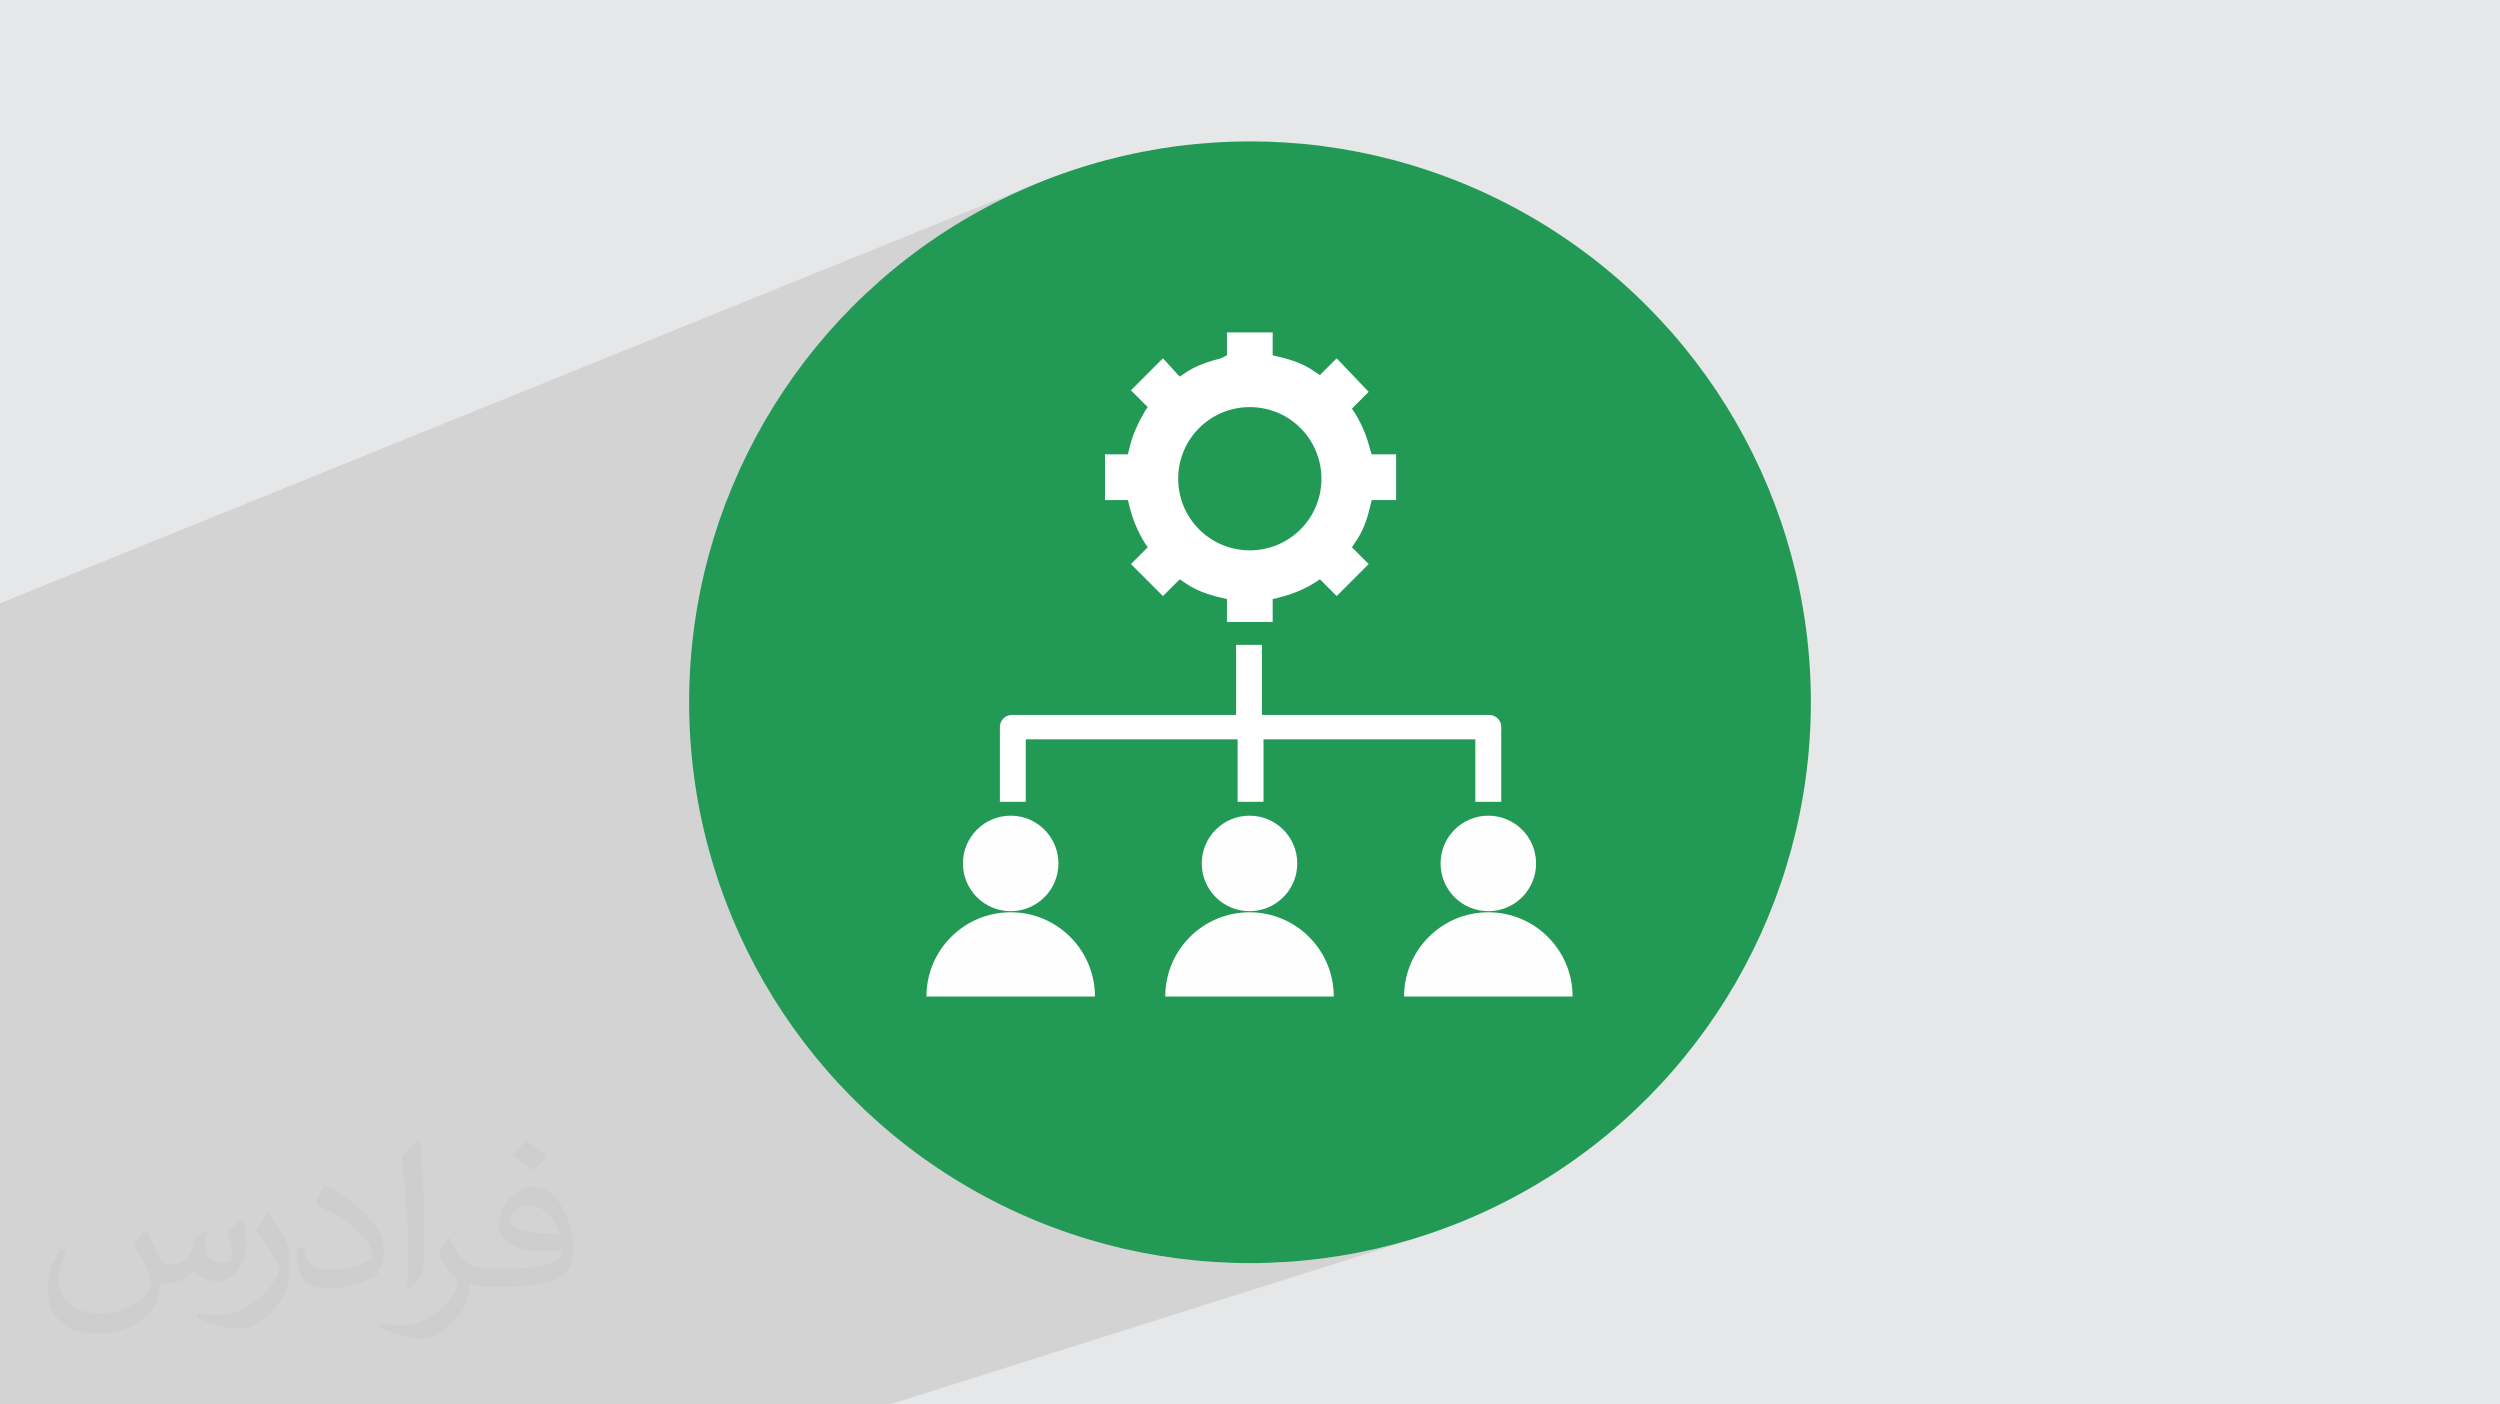 <?xml version="1.0" encoding="UTF-8"?>
<!DOCTYPE svg PUBLIC "-//W3C//DTD SVG 1.0//EN" "http://www.w3.org/TR/2001/REC-SVG-20010904/DTD/svg10.dtd">
<!-- Creator: CorelDRAW -->
<svg xmlns="http://www.w3.org/2000/svg" xml:space="preserve" width="94.192mm" height="52.917mm" version="1.0" style="shape-rendering:geometricPrecision; text-rendering:geometricPrecision; image-rendering:optimizeQuality; fill-rule:evenodd; clip-rule:evenodd"
viewBox="0 0 9419.16 5291.66"
 xmlns:xlink="http://www.w3.org/1999/xlink"
 xmlns:xodm="http://www.corel.com/coreldraw/odm/2003">
 <defs>
  <style type="text/css">
   <![CDATA[
    .fil0 {fill:#E6E7E8}
    .fil5 {fill:#FEFEFE}
    .fil3 {fill:#239956;fill-rule:nonzero}
    .fil4 {fill:white;fill-rule:nonzero}
    .fil2 {fill:#373435;fill-opacity:0.031}
    .fil1 {fill:#2B2A29;fill-opacity:0.102}
   ]]>
  </style>
 </defs>
 <g id="Layer_x0020_1">
  <polygon class="fil0" points="-0,0 9419.16,0 9419.16,5291.66 -0,5291.66 "/>
  <polygon class="fil1" points="-0,4876.23 -0,4854.2 -0,4845.98 -0,4844.45 -0,4821.64 -0,4812.94 -0,4684.87 -0,4599.23 -0,4590.77 -0,4579.95 -0,4567.72 -0,4512.18 -0,4501.41 -0,4465.08 -0,4261.87 -0,4226.24 -0,4189.31 -0,4151.76 -0,4144.18 -0,4141.57 -0,4140.89 -0,4068.28 -0,4062.44 -0,4062.12 -0,4057.63 -0,4052.26 -0,3973.25 -0,3959.82 -0,3891.1 -0,3856.17 -0,3853.02 -0,3849.33 -0,3839.39 -0,3837.63 -0,3817.88 -0,3675.6 -0,3640.1 -0,3620.1 -0,3455.39 -0,3449.45 -0,3433.07 -0,3392.64 -0,3276.88 -0,3254.79 -0,3254.67 -0,3242.04 -0,3235.92 -0,3214.37 -0,3121.14 -0,3105.92 -0,3048.12 -0,3038.98 -0,3033.38 -0,3016.28 -0,2949.97 -0,2946.3 -0,2272.98 3887.03,698.72 3793.43,741.04 3702.31,787.71 3613.82,838.59 3528.08,893.56 3445.23,952.47 3365.4,1015.21 3288.72,1081.62 3215.33,1151.59 3145.37,1224.98 3078.95,1301.66 3016.21,1381.49 2957.3,1464.34 2902.33,1550.08 2851.45,1638.57 2804.78,1729.69 2762.46,1823.29 2741.58,1876.25 4610.52,1146.8 4808.63,1146.8 4808.63,1245.85 4835.04,1252.46 4846.11,1255.02 4857.02,1257.74 4867.78,1260.63 4878.39,1263.71 4888.83,1266.98 4899.12,1270.45 4909.26,1274.14 4919.24,1278.05 4929.07,1282.19 4938.74,1286.59 4948.26,1291.21 4957.63,1296.11 4966.83,1301.28 4970.47,1303.47 5085.98,1259.06 5224.66,1404.35 5152.02,1476.98 5165.23,1496.8 5171.27,1506.7 5177.01,1516.61 5182.45,1526.51 5187.62,1536.42 5192.52,1546.32 5197.15,1556.23 5201.54,1566.13 5205.68,1576.04 5209.59,1585.95 5213.27,1595.85 5216.75,1605.76 5220.02,1615.66 5223.09,1625.57 5225.99,1635.47 5228.71,1645.38 5231.26,1655.28 5237.87,1675.09 5343.53,1675.09 5343.53,1873.21 5227.32,1916.27 5225.99,1921.61 5223.1,1932.35 5220.02,1942.95 5216.75,1953.4 5213.28,1963.69 5209.59,1973.83 5205.68,1983.81 5201.54,1993.64 5197.15,2003.32 5192.52,2012.84 5187.62,2022.2 5182.45,2031.41 5177.01,2040.46 5171.27,2049.36 5165.23,2058.11 5152.02,2077.92 5224.66,2150.56 5085.98,2289.23 4808.63,2390.24 4808.63,2401.5 3701.93,2804.32 3813.69,2804.32 4650.14,2500.55 4762.4,2500.55 4762.4,2804.32 5746.35,2804.32 5756.21,2805.24 5765.75,2807.93 5774.68,2812.33 5782.67,2818.35 5789.43,2825.92 5794.64,2834.97 5798,2845.4 5799.18,2857.15 5799.18,3180.73 4908.13,3485.38 4914.29,3497.71 4921.1,3503.55 4926.67,3511.02 4931.01,3519.88 4934.1,3529.9 4934.97,3535.02 5652.27,3290.61 5661.55,3287.8 5671.02,3285.39 5680.63,3283.4 5690.35,3281.84 5700.17,3280.71 5710.04,3280.02 5719.94,3279.79 5752.95,3279.78 5762.85,3279.94 5772.72,3280.43 5782.54,3281.26 5792.26,3282.46 5801.87,3284.05 5811.35,3286.05 5820.63,3288.47 5829.72,3291.34 5838.57,3294.67 5847.17,3298.48 5855.47,3302.8 5863.46,3307.64 5871.1,3313.02 5878.36,3318.96 5885.21,3325.49 5891.63,3332.61 5897.59,3338.95 5903.1,3345.6 5908.16,3352.53 5912.78,3359.75 5916.99,3367.23 5920.77,3374.98 5924.15,3382.98 5927.13,3391.22 5929.72,3399.69 5931.94,3408.39 5933.79,3417.3 5935.28,3426.41 5936.42,3435.71 5937.24,3445.2 5937.7,3454.86 5937.86,3464.69 5937.86,3491.1 5944.46,3497.71 5951.27,3503.55 5956.85,3511.02 5961.18,3519.88 5964.27,3529.9 5966.13,3540.85 5966.75,3552.49 5966.13,3564.61 5964.27,3576.95 5961.47,3587.41 5957.98,3598.72 5953.71,3610.5 5948.59,3622.35 5942.54,3633.9 5935.49,3644.74 5927.35,3654.51 5918.05,3662.8 5911.44,3669.4 5911.44,3676.01 5906.49,3685.91 5901.54,3695.82 5896.59,3705.72 5891.63,3715.63 5886.68,3725.54 5881.73,3735.44 5876.77,3745.35 5871.82,3755.25 5858.61,3775.06 5878.43,3788.27 5886.08,3792.13 5894.16,3796.25 5902.63,3800.59 5911.45,3805.09 5920.57,3809.7 5929.97,3814.39 5939.59,3819.09 5949.42,3823.77 5959.39,3828.36 5969.48,3832.83 5979.65,3837.13 5989.87,3841.2 6000.07,3845.01 6010.24,3848.49 6020.33,3851.61 6030.31,3854.31 6057.12,3864.89 6080.72,3878.92 6101.3,3895.81 6119.05,3914.98 6134.17,3935.85 6146.86,3957.85 6157.3,3980.39 6165.51,4002.4 7342.5,5291.66 6165.51,4002.4 6165.69,4002.89 6172.22,4024.77 6177.09,4045.45 6180.49,4064.36 6182.61,4080.9 6183.65,4094.5 6183.8,4104.59 6183.25,4110.55 6182.2,4111.85 6182.19,4114.33 6182.1,4116.81 6181.86,4119.28 6181.38,4121.76 6180.59,4124.23 6179.41,4126.71 6177.77,4129.18 6175.59,4131.66 6175.3,4133.84 6174.46,4135.48 6173.15,4136.66 6171.46,4137.44 4338.55,4725.87 4387.76,4734.66 4493.51,4748.1 4600.84,4756.26 4709.57,4759.01 4818.31,4756.26 4925.63,4748.1 5031.39,4734.66 5135.45,4716.08 5237.69,4692.48 5337.97,4664.01 3351.57,5291.66 2576.18,5291.66 2563.29,5291.66 2512.09,5291.66 1639.78,5291.66 1623.42,5291.66 1610.85,5291.66 1560.77,5291.66 1317.38,5291.66 1262.82,5291.66 1220.21,5291.66 1079.85,5291.66 1077.56,5291.66 1038.8,5291.66 1020.75,5291.66 1008.73,5291.66 817.32,5291.66 696.88,5291.66 689.05,5291.66 676.79,5291.66 627.82,5291.66 586.34,5291.66 562.73,5291.66 492.19,5291.66 378.11,5291.66 324.3,5291.66 282.77,5291.66 143.67,5291.66 141.06,5291.66 105.7,5291.66 101.55,5291.66 88,5291.66 76.33,5291.66 -0,5291.66 -0,5254.13 -0,5237.39 -0,5227.42 -0,5216.54 -0,5209.85 -0,5209.84 -0,5176.49 -0,5163.44 -0,5162.52 -0,5138.65 -0,5101.11 -0,5082.64 -0,5068.54 -0,5024.36 -0,5023.31 -0,5008.03 -0,5004.94 -0,5001.93 -0,4997.95 -0,4933.57 -0,4913.63 -0,4903.23 -0,4891.7 "/>
  <path class="fil2" d="M549.37 4634.7c17.98,27.25 29.64,53.44 41.02,82.55 8.46,16.94 12.95,48.16 52.65,48.16 11.63,0 28.32,-3.43 43.13,-11.63 16.66,-8.74 29.36,-21.97 35.99,-42.06l15.87 -53.44 38.63 -19.05 2.64 2.64c-5.28,20.12 -6.6,39.42 -6.6,54.51 0,44.7 38.63,61.65 69.32,61.65 17.98,0 34.14,-8.74 34.14,-25.15 0,-21.16 -8.99,-57.15 -20.65,-89.43 17.98,-17.98 35.99,-35.99 56.62,-50.55l3.17 1.6c8.99,38.1 14.02,75.67 14.02,100.81 0,24.61 -10.85,51.87 -19.84,69.6 -18.52,34.92 -51.33,62.71 -91.01,62.71 -30.15,0 -63.75,-15.09 -86.79,-43.13l-1.32 0c-21.69,27 -55.3,51.33 -109.02,51.33l-16.66 0c-2.64,35.46 -10.31,60.58 -21.97,83.08 -32,62.43 -127,106.63 -216.43,106.63 -124.36,0 -186.79,-71.7 -186.79,-167.21 0,-59 19.3,-113.77 48.95,-152.65l24.33 10.06c-18.52,35.46 -30.96,68.78 -30.96,101.6 0,89.43 72.77,132.03 156.64,132.03 77.8,0 174.09,-49.48 191.57,-106.88 -6.6,-62.71 -30.15,-92.07 -66.14,-149.22 10.85,-19.05 24.87,-38.1 42.34,-58.47l3.17 0 0 0 0 0 -0.02 -0.09zm1434.3 -336.55c26.19,16.41 51.87,35.71 76.99,57.94 -14.02,19.84 -31.5,37.85 -53.19,53.72 -25.15,-20.37 -50.27,-37.85 -75.95,-56.36 17.45,-19.58 34.67,-38.35 52.12,-55.3l0 0 0 0 0 0 0 0 0 0 0.03 0zm13.49 244.48c-42.34,0 -76.99,27.79 -76.99,48.41 0,44.2 84.66,57.94 186,57.4 -12.7,-51.87 -57.15,-105.84 -109.02,-105.84l0.01 0.03zm-95 236.55c55.04,0 103.2,-1.6 139.95,-10.85 41.02,-10.31 75.67,-30.96 75.67,-45.24 0,-3.71 0,-8.2 -1.32,-11.91 -23.01,2.11 -49.48,2.11 -72.49,2.11 -74.6,0 -131.75,-16.94 -154.25,-58.75 -5.56,-11.63 -9.52,-24.61 -9.52,-39.42 0,-40.49 17.45,-79.91 48.16,-107.16 25.65,-22.48 53.97,-36.5 82.8,-36.5 52.12,0 93.65,41.81 122.76,107.7 15.87,35.99 26.72,77.52 26.72,129.92 0,34.92 -9.52,64.29 -31.22,85.98 -40.49,39.17 -115.09,53.97 -229.39,53.97l-51.87 0 0 0 -13.49 0c-28.32,0 -48.69,-5.03 -64.82,-17.45l-2.64 0c0.79,6.6 1.32,12.95 1.32,19.05 0,25.65 -8.46,58.47 -25.65,84.66 -50.8,75.41 -105.84,108.2 -153.47,108.2 -48.16,0 -107.16,-18.52 -160.35,-42.6l9.52 -18.52c17.2,7.14 41.02,11.91 73.81,11.91 85.98,0 198.96,-82.55 212.98,-163.25 -3.17,-6.6 -8.99,-15.34 -17.2,-24.61 -25.15,-29.9 -41.02,-54.76 -55.83,-80.95 12.7,-25.15 24.33,-45.24 35.18,-63.5l4.5 -0.53c36.78,74.88 70.1,117.73 144.45,117.73l11.63 0 0 0 53.97 0 0 0 0 0 0 0 0 0 0 0 0.09 0.01zm-372.55 79.11c6.35,-34.39 6.88,-73.02 6.88,-109.02l0 -53.44c0,-99.75 -12.7,-244.73 -23.01,-339.19 17.98,-19.3 43.13,-42.06 62.97,-57.4l5.82 1.6c13.49,118.8 16.66,256.39 16.66,383.64 0,33.35 -1.32,65.89 -4.5,89.69 -1.85,30.15 -19.3,52.91 -56.62,87.83l-8.2 -3.71zm-383.38 -157.42c1.85,46.84 24.87,83.62 105.31,83.62 50.01,0 92.33,-12.95 139.17,-35.18 8.46,-3.71 12.95,-8.74 12.95,-12.95 0,-29.36 -22.48,-68.25 -60.32,-103.71 -36.78,-33.35 -85.47,-62.71 -130.96,-82.3 -15.62,-6.6 -20.65,-13.49 -20.65,-20.12 0,-13.49 17.98,-41.81 32.82,-62.18l5.03 -0.53c52.12,27.25 110.34,67.74 153.47,112.7 39.17,41.53 63.5,83.62 63.5,129.39 0,33.86 -10.31,65.61 -27,95.25 -57.15,28.83 -118.01,50.8 -178.33,50.8 -73.28,0 -123.29,-34.39 -123.29,-115.09 0,-8.74 0,-22.22 3.17,-39.7l25.15 0 0 0 0 0 0 0 0 0 0 0 -0.02 0zm-132.57 -133.1l45.52 73.56c16.66,27.25 32.28,56.9 32.28,103.71l0 59.79c0,48.41 -30.96,100.28 -80.95,151.61 -39.17,34.67 -73.81,49.48 -105.84,49.48 -47.62,0 -102.13,-14.81 -165.1,-41.81l7.14 -18.52c19.84,5.28 42.85,9.78 71.17,9.78 90.5,-0.53 183.08,-66.67 225.42,-147.37 5.03,-9.27 6.88,-17.98 6.88,-24.08 0,-9.27 -5.03,-19.58 -8.99,-28.83 -23.01,-43.38 -48.69,-83.08 -76.99,-119.86 14.81,-23.29 29.64,-45.77 45.77,-68l3.71 0.53 0 0 0 0 0 0 0 0 0 0 -0.02 0.01z"/>
  <circle class="fil3" cx="4709.58" cy="2645.84" r="2113.17"/>
  <path class="fil4" d="M4255.27 1907.03c11.48,45.93 28.71,91.86 57.42,137.8l11.48 17.22 -63.16 63.16 120.58 120.57 63.15 -63.15 17.23 11.48c40.19,28.71 86.12,45.93 137.8,57.42l22.97 5.74 0 86.13 172.25 -0.01 0 -86.12 22.97 -5.75c45.93,-11.48 91.86,-28.7 137.8,-57.41l17.22 -11.49 63.16 63.16 120.57 -120.57 -63.15 -63.16 11.48 -17.23c28.71,-40.19 45.93,-86.12 57.42,-137.8l5.74 -22.96 91.86 0 0 -172.25 -91.86 0 -5.75 -17.23c-11.48,-45.93 -28.7,-91.87 -57.41,-137.8l-11.49 -17.22 63.16 -63.16 -120.57 -126.32 -63.16 63.16 -17.23 -11.48c-40.19,-28.71 -86.12,-45.94 -137.8,-57.42l-22.96 -5.74 0 -86.13 -172.25 0 0 86.13 -22.97 11.48c-45.93,11.48 -97.61,28.71 -137.8,57.42l-17.23 11.48 -63.15 -68.9 -120.58 120.58 63.16 63.15 -11.48 17.23c-22.97,40.19 -45.94,86.12 -57.42,137.8l-5.74 22.97 -86.13 0 0 172.25 86.13 0 5.74 22.97zm453.59 -373.22c149.29,0 269.86,120.58 269.86,269.86 0,149.29 -120.57,269.86 -269.86,269.86 -149.28,0 -269.86,-120.57 -269.86,-269.86 0,-149.28 120.58,-269.86 269.86,-269.86z"/>
  <path class="fil4" d="M3864.83 2785.5l798.1 0 0 235.41 97.61 0 0 -235.41 798.09 0 0 235.41 97.61 0 0 -281.34c0,-28.71 -22.97,-45.93 -45.93,-45.93l-855.51 0 0 -264.12 -97.61 0 0 264.12 -844.03 0c-28.71,0 -45.93,22.96 -45.93,45.93l0 281.34 97.6 0 0 -235.41z"/>
  <g id="_2407651305216">
   <circle class="fil5" cx="3807.93" cy="3253.16" r="179.94"/>
   <path class="fil5" d="M3807.93 3437.15c175.33,0 317.45,142.12 317.45,317.45l-634.9 0c0,-175.33 142.12,-317.45 317.45,-317.45z"/>
  </g>
  <g id="_2407651305504">
   <circle class="fil5" cx="5607.52" cy="3253.16" r="179.94"/>
   <path class="fil5" d="M5607.52 3437.15c175.33,0 317.45,142.12 317.45,317.45l-634.9 0c0,-175.33 142.12,-317.45 317.45,-317.45z"/>
  </g>
  <g id="_2407651304304">
   <circle class="fil5" cx="4707.73" cy="3253.16" r="179.94"/>
   <path class="fil5" d="M4707.73 3437.15c175.33,0 317.45,142.12 317.45,317.45l-634.9 0c0,-175.33 142.12,-317.45 317.45,-317.45z"/>
  </g>
 </g>
</svg>

